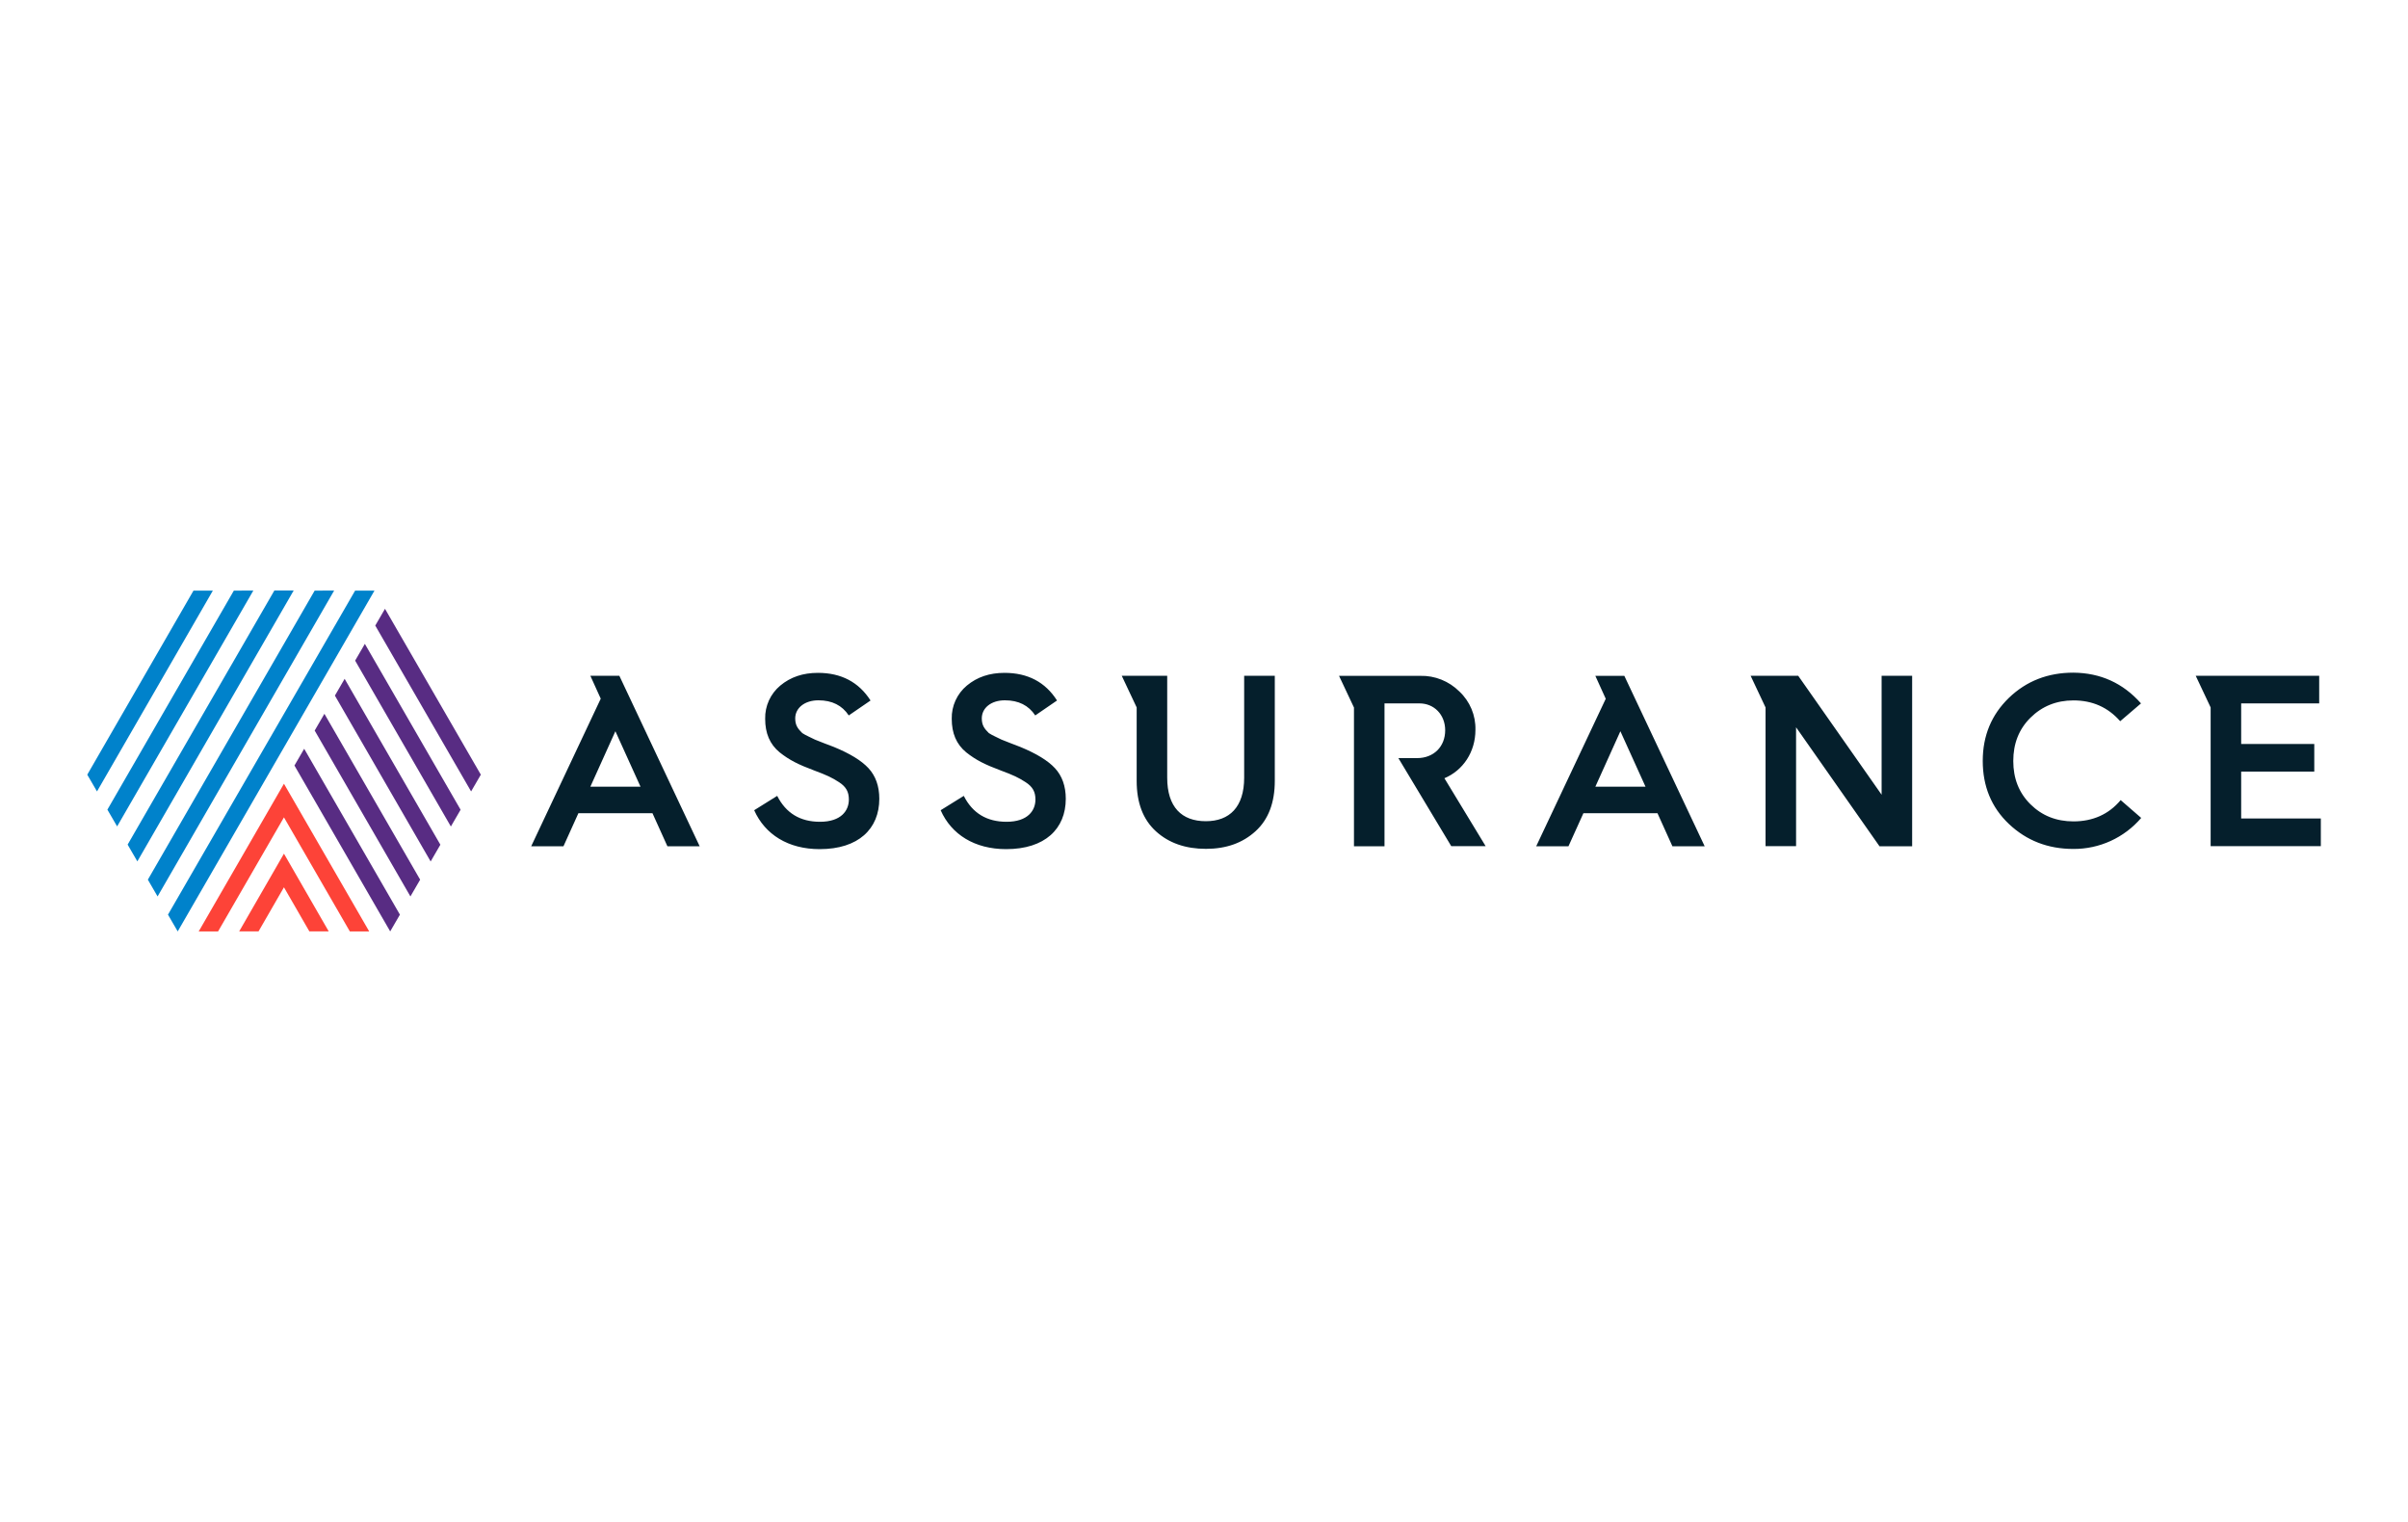 <?xml version="1.0" encoding="utf-8"?>
<!-- Generator: Adobe Illustrator 25.0.1, SVG Export Plug-In . SVG Version: 6.00 Build 0)  -->
<svg version="1.1" id="Layer_1" xmlns="http://www.w3.org/2000/svg" xmlns:xlink="http://www.w3.org/1999/xlink" x="0px" y="0px"
	 viewBox="0 0 250 158" style="enable-background:new 0 0 250 158;" xml:space="preserve">
<style type="text/css">
	.st0{fill:#051F2C;}
	.st1{fill:#0082CB;}
	.st2{fill:#582C83;}
	.st3{fill:#FD4338;}
</style>
<g>
	<path class="st0" d="M80.69,82.62c0.91,1.8,2.39,2.69,4.44,2.69c2.21,0,3-1.17,3-2.31c0-0.79-0.28-1.32-1.02-1.8
		s-1.27-0.73-2.59-1.22c-1.63-0.61-2.56-1.07-3.58-1.88c-1.02-0.84-1.5-1.98-1.5-3.48c-0.03-1.33,0.55-2.6,1.57-3.45
		c1.07-0.89,2.36-1.32,3.91-1.32c2.41,0,4.24,0.96,5.46,2.87l-2.26,1.55c-0.69-1.04-1.73-1.57-3.15-1.57s-2.41,0.79-2.41,1.88
		c0,0.74,0.3,1.09,0.73,1.52c0.28,0.2,0.99,0.51,1.32,0.68l0.91,0.36l1.05,0.4c1.68,0.69,2.87,1.42,3.6,2.21s1.12,1.85,1.12,3.17
		c0,3.12-2.16,5.23-6.19,5.23c-3.27,0-5.68-1.52-6.8-4.04L80.69,82.62z M100.06,82.62c0.91,1.8,2.39,2.69,4.44,2.69
		c2.21,0,3-1.17,3-2.31c0-0.79-0.28-1.32-1.02-1.8c-0.74-0.48-1.27-0.73-2.59-1.22c-1.63-0.61-2.56-1.07-3.58-1.88
		c-1.02-0.84-1.5-1.98-1.5-3.48c-0.03-1.33,0.55-2.6,1.57-3.45c1.07-0.89,2.36-1.32,3.91-1.32c2.41,0,4.24,0.96,5.45,2.87
		l-2.26,1.55c-0.69-1.04-1.73-1.57-3.15-1.57c-1.42,0-2.4,0.78-2.4,1.88c0,0.74,0.3,1.09,0.73,1.52c0.28,0.2,0.99,0.51,1.32,0.68
		l0.91,0.36l1.04,0.4c1.67,0.69,2.87,1.42,3.6,2.21s1.12,1.85,1.12,3.17c0,3.12-2.16,5.23-6.19,5.23c-3.27,0-5.69-1.52-6.8-4.04
		L100.06,82.62z M222.28,73.02l-2.16,1.85c-1.27-1.45-2.89-2.16-4.85-2.16c-1.78,0-3.27,0.61-4.47,1.8
		c-1.2,1.19-1.78,2.69-1.78,4.49s0.58,3.3,1.78,4.49s2.69,1.78,4.47,1.78c2,0,3.66-0.73,4.9-2.21l2.13,1.85
		c-1.76,2.06-4.34,3.24-7.05,3.22c-2.62,0-4.85-0.86-6.68-2.59c-1.83-1.73-2.72-3.93-2.72-6.55s0.91-4.8,2.72-6.55
		c1.82-1.75,4.06-2.61,6.68-2.61C218.08,69.85,220.42,70.92,222.28,73.02L222.28,73.02z M129.17,70.15v10.58
		c0,3.05-1.52,4.52-3.98,4.52c-2.51,0-4.01-1.47-4.01-4.52V70.15h-4.72l1.55,3.29v7.63c0,2.26,0.66,4.01,2,5.23s3.08,1.82,5.19,1.82
		c2.11,0,3.81-0.61,5.15-1.83c1.34-1.22,2-2.97,2-5.23V70.15H129.17z M149.96,80.79c1.93-0.81,3.22-2.72,3.22-5.02
		c0.04-1.51-0.57-2.96-1.67-3.99c-1.08-1.07-2.54-1.66-4.06-1.62h-8.43l1.55,3.29v14.4h3.17V73.02h3.63c1.52,0,2.67,1.17,2.67,2.79
		c0,1.7-1.19,2.89-2.92,2.89h-1.94l5.49,9.14h3.57L149.96,80.79z M232.68,84.98V80.1h7.59v-2.87h-7.59v-4.21h8.1v-2.87h-12.82
		l1.55,3.29v14.4h11.44v-2.87H232.68z M198.52,70.15h-3.17V82.5l-8.66-12.35h-4.94l1.55,3.29v14.4h3.17V75.5l8.66,12.35h3.39V70.15z
		 M55.15,87.85h3.35l1.55-3.43h7.69l1.55,3.43h3.35L64.3,70.15h-3.01l1.08,2.38L55.15,87.85z M66.5,81.67h-5.21l2.6-5.76L66.5,81.67
		z M159.49,87.85h3.35l1.55-3.43h7.69l1.55,3.43h3.35l-8.34-17.69h-3.01l1.08,2.38L159.49,87.85z M170.84,81.67h-5.21l2.6-5.76
		L170.84,81.67z"/>
	<path class="st1" d="M24.28,61.31L11.15,84.05l1.01,1.74l14.14-24.48H24.28z M20.09,61.31L9.06,80.42l1.01,1.74L22.1,61.31H20.09z
		 M28.48,61.31L13.25,87.68l1.01,1.74l16.23-28.12H28.48z M38.88,61.31h-2.01L17.44,94.95l1.01,1.74L38.88,61.31z M32.67,61.31
		L15.35,91.32l1.01,1.74l18.33-31.75H32.67z"/>
	<path class="st2" d="M30.57,79.47l9.94,17.22l1.01-1.74l-9.94-17.22L30.57,79.47z M32.67,75.84l9.94,17.22l1.01-1.74L33.68,74.1
		L32.67,75.84z M39.97,63.2l-1.01,1.74l9.95,17.22l1.01-1.74L39.97,63.2z M34.77,72.21l9.94,17.22l1.01-1.74l-9.94-17.22
		L34.77,72.21z M36.87,68.58l9.94,17.22l1.01-1.74l-9.94-17.22L36.87,68.58z"/>
	<path class="st3" d="M24.83,96.69h2.01l2.64-4.58l2.64,4.58h2.01l-4.65-8.07L24.83,96.69z M29.48,81.36l-8.85,15.33h2.01
		l6.84-11.84l6.84,11.84h2.01L29.48,81.36z"/>
</g>
</svg>
